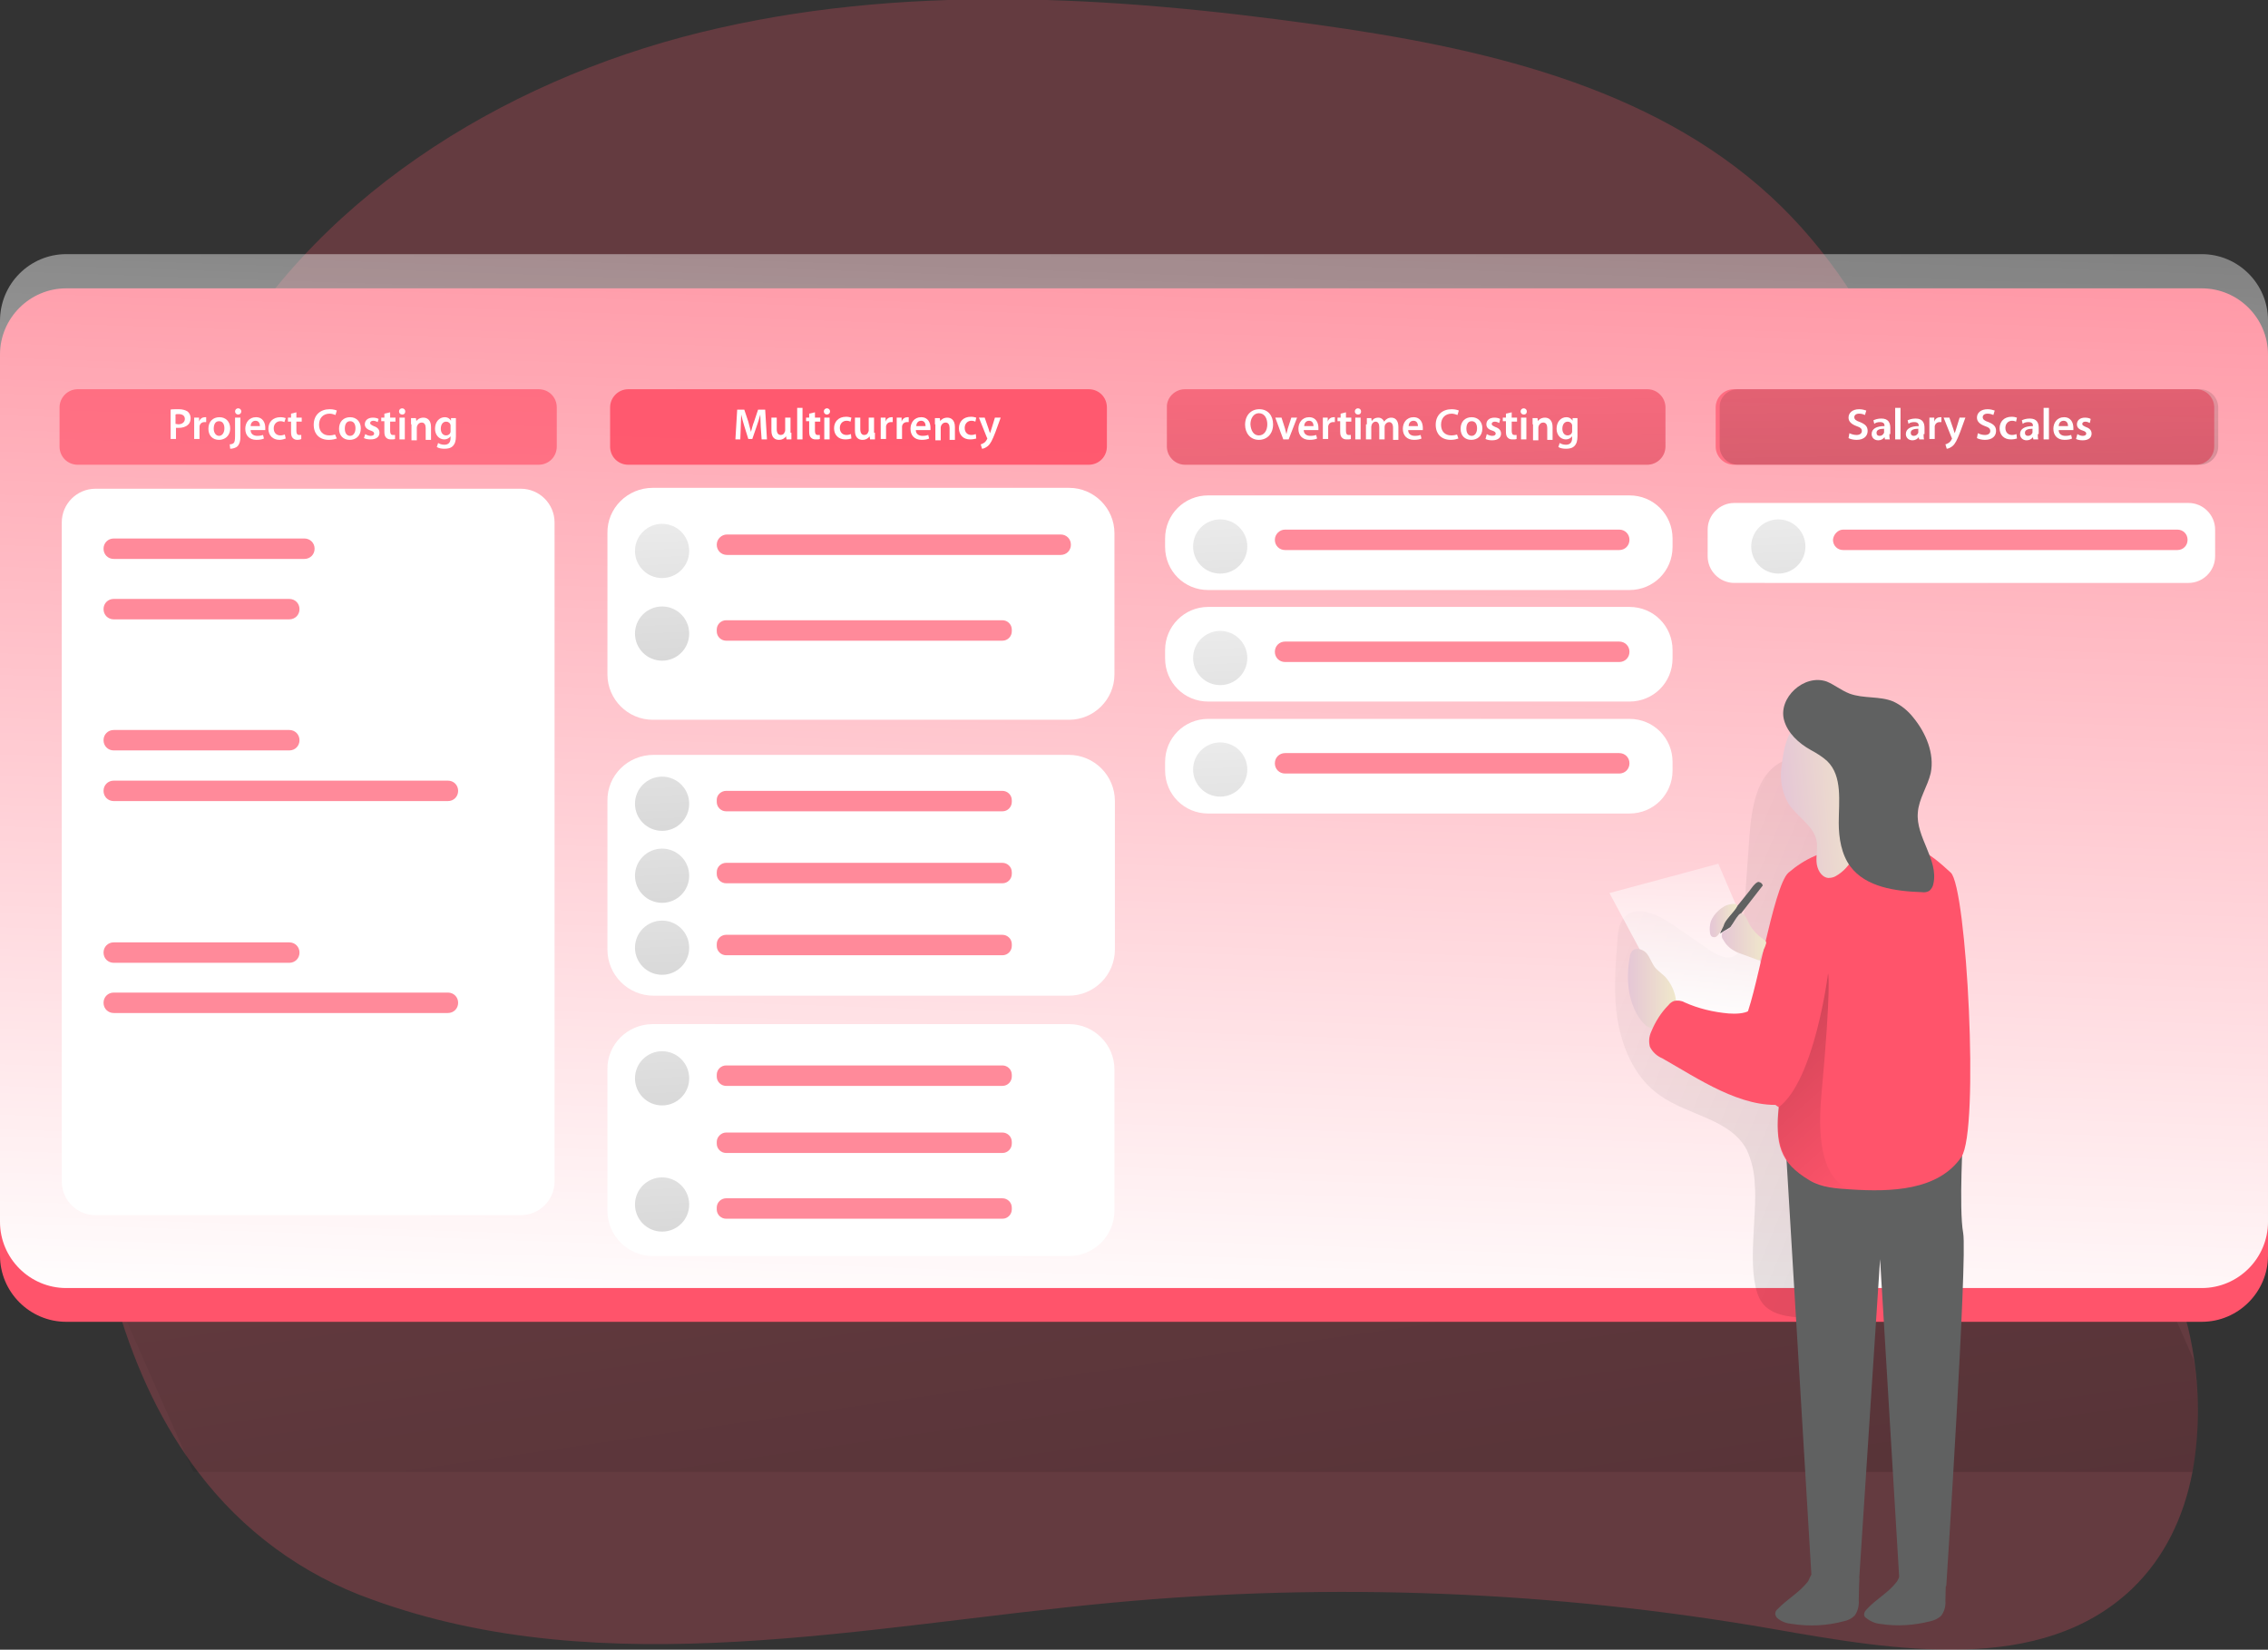 <?xml version="1.0" encoding="utf-8"?>
<!-- Generator: Adobe Illustrator 24.3.0, SVG Export Plug-In . SVG Version: 6.00 Build 0)  -->
<svg version="1.1" id="Layer_1" xmlns="http://www.w3.org/2000/svg" xmlns:xlink="http://www.w3.org/1999/xlink" x="0px" y="0px"
	 viewBox="0 0 510.4 371.3" style="enable-background:new 0 0 510.4 371.3;" xml:space="preserve">
<rect x="0" y="0" width="510.4" height="371.3" fill="#333333" stroke="none"/>
<style type="text/css">
	.st0{opacity:0.24;fill:#FF546B;enable-background:new    ;}
	.st1{opacity:0.26;fill:url(#SVGID_1_);enable-background:new    ;}
	.st2{fill:none;stroke:#FF546B;stroke-width:0.68;stroke-miterlimit:10;}
	.st3{fill:#FF546B;}
	.st4{fill:url(#SVGID_2_);}
	.st5{opacity:0.26;fill:url(#SVGID_3_);enable-background:new    ;}
	.st6{fill:url(#SVGID_4_);}
	.st7{fill:url(#SVGID_5_);}
	.st8{opacity:0.68;fill:#FF546B;enable-background:new    ;}
	.st9{fill:#FFFFFF;}
	.st10{opacity:0.93;fill:#FF546B;enable-background:new    ;}
	.st11{opacity:0.26;fill:url(#SVGID_6_);enable-background:new    ;}
	.st12{opacity:0.26;fill:url(#SVGID_7_);enable-background:new    ;}
	.st13{opacity:0.26;fill:url(#SVGID_8_);enable-background:new    ;}
	.st14{opacity:0.26;fill:url(#SVGID_9_);enable-background:new    ;}
	.st15{opacity:0.26;fill:url(#SVGID_10_);enable-background:new    ;}
	.st16{opacity:0.26;fill:url(#SVGID_11_);enable-background:new    ;}
	.st17{opacity:0.26;fill:url(#SVGID_12_);enable-background:new    ;}
	.st18{opacity:0.26;fill:url(#SVGID_13_);enable-background:new    ;}
	.st19{opacity:0.26;fill:url(#SVGID_14_);enable-background:new    ;}
	.st20{opacity:0.26;fill:url(#SVGID_15_);enable-background:new    ;}
	.st21{opacity:0.26;fill:url(#SVGID_16_);enable-background:new    ;}
	.st22{opacity:0.26;fill:url(#SVGID_17_);enable-background:new    ;}
	.st23{opacity:0.26;fill:url(#SVGID_18_);enable-background:new    ;}
	.st24{fill:#606161;}
	.st25{fill:url(#SVGID_19_);}
	.st26{opacity:0.26;fill:url(#SVGID_20_);enable-background:new    ;}
	.st27{fill:url(#SVGID_21_);}
	.st28{fill:url(#SVGID_22_);}
	.st29{fill:none;}
	.st30{enable-background:new    ;}
</style>
<path class="st0" d="M493.4,331.3c-1.9,10-6.2,19.2-13.6,26.3c-20.5,19.5-53.1,13.9-81,9c-49-8.5-98.8-10.5-148.3-5.9
	c-55.9,5.2-114.1,18.5-166.8-0.7c-15.6-5.5-29.2-15.5-39.2-28.8c-0.9-1.2-1.8-2.4-2.6-3.6c-7.7-11.2-13.1-24.2-16.8-38.3
	c-0.4-1.5-0.8-3.1-1.1-4.7c-11-48.1-2.4-107.1,6.4-147.3c3.8-17.6,8.9-35.2,17.4-51.1c21.8-41,64.7-67.8,109.8-78.9S250-0.9,296,5.5
	c36.8,5.1,75.3,13.6,102.6,38.8c25.3,23.4,37.1,57.9,44.3,91.6s10.6,68.6,23.4,100.6c8.1,20.2,19.9,39,25.5,60
	c0.9,3.1,1.5,6.3,2,9.5C495,314.5,494.9,323,493.4,331.3z"/>
<linearGradient id="SVGID_1_" gradientUnits="userSpaceOnUse" x1="254.887" y1="469.628" x2="295.527" y2="752.668" gradientTransform="matrix(1 0 0 1 -6.25 -241.89)">
	<stop  offset="0" style="stop-color:#010101;stop-opacity:0"/>
	<stop  offset="0.95" style="stop-color:#010101"/>
</linearGradient>
<path class="st1" d="M493.4,331.3H43.5l-1.6-3.6L25,289.4l-2-4.7h1l455.8-10.2l13.9,31.6C495,314.5,494.9,323,493.4,331.3z"/>
<path class="st2" d="M20.5,84.2H122c4.6,0,8.2,3.7,8.2,8.2l0,0c0,4.5-3.7,8.2-8.2,8.2H20.5c-4.6,0-8.2-3.7-8.2-8.2l0,0
	C12.2,87.9,15.9,84.2,20.5,84.2z"/>
<path class="st2" d="M141.9,84.2h101.5c4.6,0,8.2,3.7,8.2,8.2l0,0c0,4.5-3.7,8.2-8.2,8.2H141.9c-4.6,0-8.2-3.7-8.2-8.2l0,0
	C133.6,87.9,137.3,84.2,141.9,84.2z"/>
<path class="st2" d="M263.3,84.2h101.5c4.6,0,8.2,3.7,8.2,8.2l0,0c0,4.5-3.7,8.2-8.2,8.2H263.3c-4.6,0-8.2-3.7-8.2-8.2l0,0
	C255.1,87.9,258.8,84.2,263.3,84.2z"/>
<path class="st2" d="M384.7,84.2h101.5c4.6,0,8.2,3.7,8.2,8.2l0,0c0,4.5-3.7,8.2-8.2,8.2H384.7c-4.6,0-8.2-3.7-8.2-8.2l0,0
	C376.5,87.9,380.2,84.2,384.7,84.2z"/>
<path class="st3" d="M14.9,64.9h480.6c8.2,0,14.9,6.7,14.9,14.9v202.8c0,8.2-6.7,14.9-14.9,14.9H14.9c-8.2,0-14.9-6.7-14.9-14.9
	V79.8C0,71.6,6.7,64.9,14.9,64.9z"/>
<linearGradient id="SVGID_2_" gradientUnits="userSpaceOnUse" x1="264.859" y1="113.03" x2="250.089" y2="548.19" gradientTransform="matrix(1 0 0 1 0 -224)">
	<stop  offset="0" style="stop-color:#FFFFFF;stop-opacity:0"/>
	<stop  offset="0.95" style="stop-color:#FFFFFF"/>
</linearGradient>
<path class="st4" d="M14.9,57.2h480.6c8.2,0,14.9,6.7,14.9,14.9V275c0,8.2-6.7,14.9-14.9,14.9H14.9C6.7,289.9,0,283.2,0,275V72.2
	C0,63.9,6.7,57.2,14.9,57.2z"/>
<linearGradient id="SVGID_3_" gradientUnits="userSpaceOnUse" x1="344.701" y1="447.668" x2="563.981" y2="539.129" gradientTransform="matrix(1 0 0 1 -6.25 -241.89)">
	<stop  offset="0" style="stop-color:#010101;stop-opacity:0"/>
	<stop  offset="0.95" style="stop-color:#010101"/>
</linearGradient>
<path class="st5" d="M394.9,266.5c-0.1-2.7-0.7-5.3-1.8-7.7c-3.7-7-13.2-7.7-19.6-12.3c-5.2-3.6-8.1-9.8-9.3-16s-0.7-12.6-0.2-18.9
	c0.1-1.8,0.3-3.7,1.5-5.1c2.6-2.9,7.4-0.8,10.6,1.4l8.6,5.9c1.8,1.2,4.3,2.5,6,1.1c1.1-0.9,1.3-2.5,1.4-4l1.6-22.7
	c0.5-6.3,1.5-13.6,7-16.6s12.6,0.2,16.1,5.4s4.1,11.6,4.5,17.8c2.3,32.5,1.8,65.1-1.5,97.5c-0.1,1.3-0.4,2.7-1.4,3.5
	c-0.8,0.4-1.8,0.6-2.7,0.5c-6-0.2-16.9,2.1-19.8-4.2S395.5,273.5,394.9,266.5z"/>
<linearGradient id="SVGID_4_" gradientUnits="userSpaceOnUse" x1="382.117" y1="394.46" x2="379.927" y2="459.12" gradientTransform="matrix(1 0 0 1 0 -224)">
	<stop  offset="0" style="stop-color:#FFFFFF;stop-opacity:0"/>
	<stop  offset="0.95" style="stop-color:#FFFFFF"/>
</linearGradient>
<polygon class="st6" points="362.2,201 386.7,194.4 399.2,223.6 395.1,231.7 378.2,230.8 "/>
<linearGradient id="SVGID_5_" gradientUnits="userSpaceOnUse" x1="372.603" y1="464.392" x2="383.503" y2="464.392" gradientTransform="matrix(1 0 0 1 -6.25 -241.89)">
	<stop  offset="0" style="stop-color:#E5C6D6"/>
	<stop  offset="0.42" style="stop-color:#EAD4D0"/>
	<stop  offset="1" style="stop-color:#F0E9CB"/>
</linearGradient>
<path class="st7" d="M366.6,223c-0.4-2.6-0.3-5.2,0.2-7.7c0-0.4,0.2-0.8,0.4-1.1c0.7-1.1,2.5-0.6,3.3,0.3s1.2,2.3,2,3.3
	c0.7,0.8,1.6,1.4,2.3,2.1c1.2,1.4,2,3,2.3,4.8c0.1,0.4,0.2,0.9,0.1,1.4c-0.1,0.6-0.4,1.3-0.8,1.8c-1.3,2-3.5,4.8-6,2.9
	C368.2,228.9,367,225.6,366.6,223z"/>
<path class="st8" d="M390.2,87.6h104c2.3,0,4.1,1.9,4.1,4.1v8.8c0,2.3-1.9,4.1-4.1,4.1h-104c-2.3,0-4.1-1.9-4.1-4.1v-8.8
	C386.1,89.5,387.9,87.6,390.2,87.6z"/>
<path class="st9" d="M21.5,110h95.7c4.2,0,7.6,3.4,7.6,7.6v148.3c0,4.2-3.4,7.6-7.6,7.6H21.5c-4.2,0-7.6-3.4-7.6-7.6V117.6
	C13.9,113.4,17.3,110,21.5,110z"/>
<path class="st9" d="M146.9,109.8h93.7c5.6,0,10.2,4.6,10.2,10.2v31.8c0,5.6-4.6,10.2-10.2,10.2h-93.7c-5.6,0-10.2-4.6-10.2-10.2
	V120C136.6,114.4,141.2,109.8,146.9,109.8z"/>
<path class="st9" d="M147.1,169.9h93.4c5.8,0,10.4,4.7,10.4,10.4v33.4c0,5.8-4.7,10.4-10.4,10.4h-93.4c-5.8,0-10.4-4.7-10.4-10.4
	v-33.4C136.6,174.5,141.3,169.9,147.1,169.9z"/>
<path class="st9" d="M146.9,230.5h93.7c5.6,0,10.2,4.6,10.2,10.2v31.8c0,5.6-4.6,10.2-10.2,10.2h-93.7c-5.6,0-10.2-4.6-10.2-10.2
	v-31.8C136.6,235.1,141.2,230.5,146.9,230.5z"/>
<path class="st9" d="M271.9,111.5h94.8c5.4,0,9.7,4.3,9.7,9.7v1.9c0,5.4-4.3,9.7-9.7,9.7h-94.8c-5.4,0-9.7-4.3-9.7-9.7v-1.9
	C262.2,115.8,266.5,111.5,271.9,111.5z"/>
<path class="st9" d="M390.3,113.2h102.2c3.3,0,6,2.7,6,6v6c0,3.3-2.7,6-6,6H390.3c-3.3,0-6-2.7-6-6v-6
	C384.3,115.9,387,113.2,390.3,113.2z"/>
<path class="st8" d="M17.5,87.6h103.7c2.3,0,4.1,1.8,4.1,4.1v8.8c0,2.3-1.8,4.1-4.1,4.1H17.5c-2.3,0-4.1-1.8-4.1-4.1v-8.8
	C13.4,89.5,15.2,87.6,17.5,87.6z"/>
<path class="st10" d="M141.4,87.6H245c2.3,0,4.1,1.8,4.1,4.1v8.8c0,2.3-1.8,4.1-4.1,4.1H141.4c-2.3,0-4.1-1.8-4.1-4.1v-8.8
	C137.3,89.5,139.1,87.6,141.4,87.6z"/>
<path class="st8" d="M266.7,87.6h104c2.3,0,4.1,1.9,4.1,4.1v8.8c0,2.3-1.9,4.1-4.1,4.1h-104c-2.3,0-4.1-1.9-4.1-4.1v-8.8
	C262.5,89.5,264.4,87.6,266.7,87.6z"/>
<linearGradient id="SVGID_6_" gradientUnits="userSpaceOnUse" x1="318.358" y1="296.9" x2="320.068" y2="412.79" gradientTransform="matrix(1 0 0 1 0 -224)">
	<stop  offset="0" style="stop-color:#010101;stop-opacity:0"/>
	<stop  offset="0.95" style="stop-color:#010101"/>
</linearGradient>
<path class="st11" d="M266.7,87.6h104c2.3,0,4.1,1.9,4.1,4.1v8.8c0,2.3-1.9,4.1-4.1,4.1h-104c-2.3,0-4.1-1.9-4.1-4.1v-8.8
	C262.5,89.5,264.4,87.6,266.7,87.6z"/>
<linearGradient id="SVGID_7_" gradientUnits="userSpaceOnUse" x1="442.277" y1="264.02" x2="443.977" y2="379.91" gradientTransform="matrix(1 0 0 1 0 -224)">
	<stop  offset="0" style="stop-color:#010101;stop-opacity:0"/>
	<stop  offset="0.95" style="stop-color:#010101"/>
</linearGradient>
<path class="st12" d="M391.1,87.6h104c2.3,0,4.1,1.9,4.1,4.1v8.8c0,2.3-1.9,4.1-4.1,4.1h-104c-2.3,0-4.1-1.9-4.1-4.1v-8.8
	C386.9,89.5,388.8,87.6,391.1,87.6z"/>
<linearGradient id="SVGID_8_" gradientUnits="userSpaceOnUse" x1="147.264" y1="307.611" x2="152.374" y2="426.481" gradientTransform="matrix(1 0 0 1 0 -224)">
	<stop  offset="0" style="stop-color:#010101;stop-opacity:0"/>
	<stop  offset="0.95" style="stop-color:#010101"/>
</linearGradient>
<circle class="st13" cx="149" cy="124" r="6.1"/>
<linearGradient id="SVGID_9_" gradientUnits="userSpaceOnUse" x1="146.461" y1="307.641" x2="151.581" y2="426.521" gradientTransform="matrix(1 0 0 1 0 -224)">
	<stop  offset="0" style="stop-color:#010101;stop-opacity:0"/>
	<stop  offset="0.95" style="stop-color:#010101"/>
</linearGradient>
<circle class="st14" cx="149" cy="142.6" r="6.1"/>
<path class="st8" d="M25.6,121.2h42.9c1.3,0,2.3,1,2.3,2.3l0,0c0,1.3-1,2.3-2.3,2.3H25.6c-1.3,0-2.3-1-2.3-2.3l0,0
	C23.3,122.2,24.3,121.2,25.6,121.2z"/>
<path class="st8" d="M25.6,134.8h39.5c1.3,0,2.3,1,2.3,2.3l0,0c0,1.3-1,2.3-2.3,2.3H25.6c-1.3,0-2.3-1-2.3-2.3l0,0
	C23.3,135.8,24.3,134.8,25.6,134.8z"/>
<path class="st8" d="M25.6,164.3h39.5c1.3,0,2.3,1,2.3,2.3l0,0c0,1.3-1,2.3-2.3,2.3H25.6c-1.3,0-2.3-1-2.3-2.3l0,0
	C23.3,165.3,24.3,164.3,25.6,164.3z"/>
<path class="st8" d="M25.6,175.7h75.2c1.3,0,2.3,1,2.3,2.3l0,0c0,1.3-1,2.3-2.3,2.3H25.6c-1.3,0-2.3-1-2.3-2.3l0,0
	C23.3,176.7,24.3,175.7,25.6,175.7z"/>
<path class="st8" d="M163.6,120.3h75.1c1.3,0,2.3,1,2.3,2.3l0,0c0,1.3-1,2.3-2.3,2.3h-75.1c-1.3,0-2.3-1-2.3-2.3l0,0
	C161.3,121.3,162.4,120.3,163.6,120.3z"/>
<linearGradient id="SVGID_10_" gradientUnits="userSpaceOnUse" x1="272.861" y1="306.549" x2="277.971" y2="425.419" gradientTransform="matrix(1 0 0 1 0 -224)">
	<stop  offset="0" style="stop-color:#010101;stop-opacity:0"/>
	<stop  offset="0.95" style="stop-color:#010101"/>
</linearGradient>
<circle class="st15" cx="274.6" cy="123" r="6.1"/>
<path class="st8" d="M289.2,119.2h75.2c1.3,0,2.3,1,2.3,2.3l0,0c0,1.3-1,2.3-2.3,2.3h-75.2c-1.3,0-2.3-1-2.3-2.3l0,0
	C286.9,120.3,287.9,119.2,289.2,119.2z"/>
<linearGradient id="SVGID_11_" gradientUnits="userSpaceOnUse" x1="398.461" y1="306.553" x2="403.571" y2="425.423" gradientTransform="matrix(1 0 0 1 0 -224)">
	<stop  offset="0" style="stop-color:#010101;stop-opacity:0"/>
	<stop  offset="0.95" style="stop-color:#010101"/>
</linearGradient>
<circle class="st16" cx="400.2" cy="123" r="6.1"/>
<path class="st8" d="M414.8,119.2H490c1.3,0,2.3,1,2.3,2.3l0,0c0,1.3-1,2.3-2.3,2.3h-75.2c-1.3,0-2.3-1-2.3-2.3l0,0
	C412.6,120.3,413.6,119.2,414.8,119.2z"/>
<path class="st9" d="M271.9,136.6h94.8c5.4,0,9.7,4.3,9.7,9.7v1.9c0,5.4-4.3,9.7-9.7,9.7h-94.8c-5.4,0-9.7-4.3-9.7-9.7v-1.9
	C262.2,141,266.5,136.6,271.9,136.6z"/>
<linearGradient id="SVGID_12_" gradientUnits="userSpaceOnUse" x1="272.863" y1="331.679" x2="277.973" y2="450.559" gradientTransform="matrix(1 0 0 1 0 -224)">
	<stop  offset="0" style="stop-color:#010101;stop-opacity:0"/>
	<stop  offset="0.95" style="stop-color:#010101"/>
</linearGradient>
<circle class="st17" cx="274.6" cy="148.1" r="6.1"/>
<path class="st8" d="M289.2,144.4h75.2c1.3,0,2.3,1,2.3,2.3l0,0c0,1.3-1,2.3-2.3,2.3h-75.2c-1.3,0-2.3-1-2.3-2.3l0,0
	C286.9,145.4,287.9,144.4,289.2,144.4z"/>
<path class="st9" d="M271.9,161.8h94.8c5.4,0,9.7,4.3,9.7,9.7v1.9c0,5.4-4.3,9.7-9.7,9.7h-94.8c-5.4,0-9.7-4.3-9.7-9.7v-1.9
	C262.2,166.1,266.5,161.8,271.9,161.8z"/>
<linearGradient id="SVGID_13_" gradientUnits="userSpaceOnUse" x1="272.864" y1="356.819" x2="277.974" y2="475.689" gradientTransform="matrix(1 0 0 1 0 -224)">
	<stop  offset="0" style="stop-color:#010101;stop-opacity:0"/>
	<stop  offset="0.95" style="stop-color:#010101"/>
</linearGradient>
<circle class="st18" cx="274.6" cy="173.2" r="6.1"/>
<path class="st8" d="M289.2,169.5h75.2c1.3,0,2.3,1,2.3,2.3l0,0c0,1.3-1,2.3-2.3,2.3h-75.2c-1.3,0-2.3-1-2.3-2.3l0,0
	C286.9,170.5,287.9,169.5,289.2,169.5z"/>
<path class="st8" d="M163.4,139.6h62.2c1.1,0,2.1,0.9,2.1,2.1v0.4c0,1.1-0.9,2.1-2.1,2.1h-62.2c-1.1,0-2.1-0.9-2.1-2.1v-0.4
	C161.3,140.5,162.3,139.6,163.4,139.6z"/>
<linearGradient id="SVGID_14_" gradientUnits="userSpaceOnUse" x1="146.463" y1="345.991" x2="151.583" y2="464.861" gradientTransform="matrix(1 0 0 1 0 -224)">
	<stop  offset="0" style="stop-color:#010101;stop-opacity:0"/>
	<stop  offset="0.95" style="stop-color:#010101"/>
</linearGradient>
<circle class="st19" cx="149" cy="180.9" r="6.1"/>
<path class="st8" d="M163.4,178h62.2c1.1,0,2.1,0.9,2.1,2.1v0.4c0,1.1-0.9,2.1-2.1,2.1h-62.2c-1.1,0-2.1-0.9-2.1-2.1V180
	C161.3,178.9,162.3,178,163.4,178z"/>
<linearGradient id="SVGID_15_" gradientUnits="userSpaceOnUse" x1="146.462" y1="362.181" x2="151.582" y2="481.051" gradientTransform="matrix(1 0 0 1 0 -224)">
	<stop  offset="0" style="stop-color:#010101;stop-opacity:0"/>
	<stop  offset="0.95" style="stop-color:#010101"/>
</linearGradient>
<circle class="st20" cx="149" cy="197.1" r="6.1"/>
<path class="st8" d="M163.4,194.2h62.2c1.1,0,2.1,0.9,2.1,2.1v0.4c0,1.1-0.9,2.1-2.1,2.1h-62.2c-1.1,0-2.1-0.9-2.1-2.1v-0.4
	C161.3,195.1,162.3,194.2,163.4,194.2z"/>
<linearGradient id="SVGID_16_" gradientUnits="userSpaceOnUse" x1="146.462" y1="378.371" x2="151.582" y2="497.241" gradientTransform="matrix(1 0 0 1 0 -224)">
	<stop  offset="0" style="stop-color:#010101;stop-opacity:0"/>
	<stop  offset="0.95" style="stop-color:#010101"/>
</linearGradient>
<circle class="st21" cx="149" cy="213.3" r="6.1"/>
<path class="st8" d="M163.4,210.4h62.2c1.1,0,2.1,0.9,2.1,2.1v0.4c0,1.1-0.9,2.1-2.1,2.1h-62.2c-1.1,0-2.1-0.9-2.1-2.1v-0.4
	C161.3,211.3,162.3,210.4,163.4,210.4z"/>
<linearGradient id="SVGID_17_" gradientUnits="userSpaceOnUse" x1="146.462" y1="407.771" x2="151.582" y2="526.641" gradientTransform="matrix(1 0 0 1 0 -224)">
	<stop  offset="0" style="stop-color:#010101;stop-opacity:0"/>
	<stop  offset="0.95" style="stop-color:#010101"/>
</linearGradient>
<circle class="st22" cx="149" cy="242.7" r="6.1"/>
<path class="st8" d="M163.4,239.8h62.2c1.1,0,2.1,0.9,2.1,2.1v0.4c0,1.1-0.9,2.1-2.1,2.1h-62.2c-1.1,0-2.1-0.9-2.1-2.1v-0.4
	C161.3,240.7,162.3,239.8,163.4,239.8z"/>
<linearGradient id="SVGID_18_" gradientUnits="userSpaceOnUse" x1="146.464" y1="436.211" x2="151.583" y2="555.081" gradientTransform="matrix(1 0 0 1 0 -224)">
	<stop  offset="0" style="stop-color:#010101;stop-opacity:0"/>
	<stop  offset="0.95" style="stop-color:#010101"/>
</linearGradient>
<circle class="st23" cx="149" cy="271.1" r="6.1"/>
<path class="st8" d="M163.4,254.9h62.2c1.1,0,2.1,0.9,2.1,2.1v0.4c0,1.1-0.9,2.1-2.1,2.1h-62.2c-1.1,0-2.1-0.9-2.1-2.1V257
	C161.3,255.9,162.3,254.9,163.4,254.9z"/>
<path class="st8" d="M163.4,269.7h62.2c1.1,0,2.1,0.9,2.1,2.1v0.4c0,1.1-0.9,2.1-2.1,2.1h-62.2c-1.1,0-2.1-0.9-2.1-2.1v-0.4
	C161.3,270.6,162.3,269.7,163.4,269.7z"/>
<path class="st8" d="M25.6,212.1h39.5c1.3,0,2.3,1,2.3,2.3l0,0c0,1.3-1,2.3-2.3,2.3H25.6c-1.3,0-2.3-1-2.3-2.3l0,0
	C23.3,213.1,24.3,212.1,25.6,212.1z"/>
<path class="st8" d="M25.6,223.4h75.2c1.3,0,2.3,1,2.3,2.3l0,0c0,1.3-1,2.3-2.3,2.3H25.6c-1.3,0-2.3-1-2.3-2.3l0,0
	C23.3,224.4,24.3,223.4,25.6,223.4z"/>
<path class="st24" d="M401.9,258.6l5.8,96.8l10.6,1.5l4.8-73.5l4.4,73.3L438,357c0,0,4.8-74.1,3.8-79.5s0-22.7,0-22.7L401.9,258.6z"
	/>
<path class="st3" d="M400.3,249.2c-5.1-3.1-10.1-16.2-7.9-19.4c2.6-3.8,6.6-30.4,10.1-33.4s7.9-5.2,12.5-5.1
	c5.4,0.2,11.4-2.3,16.5-0.3c2.9,1.2,5.2,3.3,7.5,5.4c3.6,3.2,6.5,58,2.4,64c-5.2,7.6-15.9,7.9-25,7.3c-3.1-0.2-6.4-0.4-9.1-2
	C400.4,261.7,399.5,257.3,400.3,249.2z"/>
<linearGradient id="SVGID_19_" gradientUnits="userSpaceOnUse" x1="391.81" y1="471.48" x2="412.25" y2="471.48" gradientTransform="matrix(0.996 -8.506913e-02 8.506913e-02 0.996 -29.292 -255.985)">
	<stop  offset="0" style="stop-color:#E5C6D6"/>
	<stop  offset="0.42" style="stop-color:#EAD4D0"/>
	<stop  offset="1" style="stop-color:#F0E9CB"/>
</linearGradient>
<path class="st25" d="M400.9,172.8c-0.4,2.8,0.2,5.7,1.6,8.1c2,3,5.6,4.9,6.3,8.3c0.3,1.6-0.1,3.2,0,4.8s1,3.4,2.6,3.6
	c0.6,0,1.2-0.1,1.7-0.4c1.8-1,3.2-2.6,4.1-4.5c3-5.2,4.9-11.4,4-17.4s-5.2-11.7-11.1-13.1C402.9,160.4,401.5,167.1,400.9,172.8z"/>
<path class="st24" d="M401.5,162.1c0.8,2.9,3.3,5.2,6,6.7c1.3,0.7,2.6,1.5,3.7,2.5c3.5,3.4,2.6,9.1,2.6,13.9c0,3.4,0.6,7.1,2.6,9.8
	c3.5,4.7,10.2,5.6,16.1,5.8c0.6,0.1,1.3,0,1.8-0.4c0.4-0.4,0.7-0.9,0.8-1.5c1.2-5.4-4-10.5-3.5-16c0.2-3.1,2.2-5.9,2.9-8.9
	c0.9-4.4-1.1-9.1-4-12.6c-1.2-1.5-2.7-2.7-4.4-3.5c-3.1-1.3-6.7-0.6-9.9-1.8c-1.8-0.7-3.4-2-5.1-2.7
	C406,151.6,400.1,157.1,401.5,162.1z"/>
<path class="st3" d="M379.1,225.6c-0.7-0.4-1.6-0.5-2.4-0.3c-0.5,0.2-0.9,0.5-1.2,0.9c-1.7,1.7-3,3.8-3.9,6
	c-0.5,1.1-0.6,2.2-0.3,3.4c0.6,1.2,1.6,2.1,2.8,2.6c8.1,4.6,17.8,11.3,27.1,10.4c0.6-0.1,0.4-2,0.9-2.4c0.5-0.6,0.8-1.4,0.8-2.2
	c0.4-2.9,0.5-5.9,0.2-8.9c-0.2-3-1.5-5.8-3.5-8c-0.8-0.9-1.9-1.5-3.1-1.6c-1.8-0.1-1.7,1.3-2.7,1.9c-1.3,0.8-3.3,0.8-4.8,0.7
	C385.6,227.8,382.2,227,379.1,225.6z"/>
<linearGradient id="SVGID_20_" gradientUnits="userSpaceOnUse" x1="431.3" y1="502.715" x2="391.78" y2="458.275" gradientTransform="matrix(1 0 0 1 -6.25 -241.89)">
	<stop  offset="0" style="stop-color:#010101;stop-opacity:0"/>
	<stop  offset="0.95" style="stop-color:#010101"/>
</linearGradient>
<path class="st26" d="M411.4,219.1c0,0-3,24-11.1,30.1c0,0-2.8,14.8,10,17.4c3.1,1,6.4,1.4,9.7,1c0,0-12.4,3.8-10.1-21.2
	S411.4,219.1,411.4,219.1z"/>
<path class="st24" d="M393.8,200.4l-5.8,7.2l-0.9,2.5l2.3-1.4l7.3-9.4c-0.1-0.4-0.4-0.7-0.9-0.8
	C395.1,198.4,393.8,200.4,393.8,200.4z"/>
<linearGradient id="SVGID_21_" gradientUnits="userSpaceOnUse" x1="391.05" y1="449.077" x2="397.17" y2="449.077" gradientTransform="matrix(1 0 0 1 -6.25 -241.89)">
	<stop  offset="0" style="stop-color:#E5C6D6"/>
	<stop  offset="0.42" style="stop-color:#EAD4D0"/>
	<stop  offset="1" style="stop-color:#F0E9CB"/>
</linearGradient>
<path class="st27" d="M388.2,203.9c-0.5,0.3-1,0.6-1.4,1c-0.8,0.7-1.4,1.5-1.8,2.5c-0.2,0.8-0.3,1.6-0.2,2.3c0,0.5,0.2,1.1,0.7,1.2
	c0.4,0.1,0.7,0,1-0.3c0.7-0.8,1.3-1.8,1.6-2.8c0.7-1.3,1.8-2.2,2.6-3.4C391.7,202.9,389,203.5,388.2,203.9z"/>
<linearGradient id="SVGID_22_" gradientUnits="userSpaceOnUse" x1="393.68" y1="452.723" x2="403.75" y2="452.723" gradientTransform="matrix(1 0 0 1 -6.25 -241.89)">
	<stop  offset="0" style="stop-color:#E5C6D6"/>
	<stop  offset="0.42" style="stop-color:#EAD4D0"/>
	<stop  offset="1" style="stop-color:#F0E9CB"/>
</linearGradient>
<path class="st28" d="M393,206.6c0.3,0.5,0.5,1.1,0.8,1.6c0.8,1.4,2,2.5,3.3,3.4c0.1,0.1,0.2,0.2,0.3,0.3c0.1,0.2,0.1,0.4,0,0.6
	c-0.1,0.3-0.2,0.7-0.4,1l-1,2.5c0,0.1-0.1,0.1-0.1,0.1c-0.1,0-0.1,0-0.2,0l-3.8-1.4c-0.6-0.2-1.1-0.4-1.6-0.7
	c-1.1-0.6-1.9-1.4-2.5-2.5c-0.4-0.5-0.4-1.1-0.2-1.6c0.3-0.5,1-0.5,1.5-0.9c0.1-0.1,0.3-0.3,0.4-0.4c0.6-0.9,1.1-1.9,1.8-2.7
	S392.6,205.9,393,206.6z"/>
<path class="st24" d="M400.1,362.1c-0.4,0.3-0.6,0.7-0.6,1.2c0.1,0.3,0.2,0.7,0.5,0.9c0.9,0.8,2.1,1.2,3.3,1.3
	c3.9,0.6,7.9,0.4,11.6-0.6c1-0.2,1.8-0.6,2.5-1.3c0.7-1,1-2.2,0.9-3.5l0.1-4.2c0-0.3,0-0.7-0.1-1c-0.3-0.8-1.3-1-2.1-1
	c-2-0.2-4-0.2-6-0.1c-0.7,0-1.6-0.1-2.2,0.3s-0.8,1.3-1.1,1.8C405,358.4,402.2,359.9,400.1,362.1z"/>
<path class="st24" d="M420.1,362.2c-0.3,0.3-0.6,0.7-0.6,1.2c0,0.3,0.2,0.6,0.5,0.8c0.9,0.7,2,1.2,3.2,1.3c3.8,0.6,7.6,0.3,11.2-0.6
	c0.9-0.2,1.8-0.6,2.5-1.3c0.7-1,1-2.2,0.9-3.3l0.1-4.1c0-0.3,0-0.6-0.1-0.9c-0.3-0.8-1.3-0.9-2.1-1c-1.9-0.1-3.9-0.2-5.8-0.1
	c-0.7,0-1.6-0.1-2.1,0.3s-0.7,1.3-1.1,1.7C424.9,358.5,422.1,360,420.1,362.2z"/>
<rect x="13.9" y="91.8" class="st29" width="110.8" height="17.9"/>
<g class="st30">
	<path class="st9" d="M38.3,92.2c0.4-0.1,1.1-0.1,1.9-0.1c0.9,0,1.5,0.2,2,0.5c0.4,0.3,0.7,0.9,0.7,1.5c0,0.6-0.2,1.2-0.6,1.5
		c-0.5,0.5-1.3,0.7-2.1,0.7c-0.2,0-0.4,0-0.6,0v2.5h-1.2V92.2z M39.5,95.4c0.2,0,0.4,0.1,0.6,0.1c0.9,0,1.5-0.5,1.5-1.2
		c0-0.7-0.5-1.1-1.4-1.1c-0.3,0-0.6,0-0.7,0.1V95.4z"/>
	<path class="st9" d="M43.7,95.6c0-0.7,0-1.1,0-1.6h1.1l0,0.9h0c0.2-0.7,0.8-1,1.3-1c0.1,0,0.2,0,0.3,0v1.1c-0.1,0-0.2,0-0.4,0
		c-0.6,0-1,0.4-1.1,0.9c0,0.1,0,0.2,0,0.4v2.5h-1.2V95.6z"/>
	<path class="st9" d="M49.3,99c-1.4,0-2.4-0.9-2.4-2.5c0-1.6,1-2.6,2.5-2.6c1.4,0,2.4,1,2.4,2.5C51.8,98.2,50.5,99,49.3,99L49.3,99z
		 M49.3,98.1c0.7,0,1.2-0.7,1.2-1.7c0-0.8-0.3-1.6-1.2-1.6c-0.9,0-1.2,0.8-1.2,1.7C48.1,97.4,48.6,98.1,49.3,98.1L49.3,98.1z"/>
	<path class="st9" d="M51.7,100c0.4,0,0.7-0.1,0.9-0.3c0.2-0.2,0.3-0.6,0.3-1.7v-4h1.2v4.3c0,1-0.2,1.6-0.6,2.1
		c-0.4,0.4-1.1,0.6-1.7,0.6L51.7,100z M53.6,93.3c-0.4,0-0.7-0.3-0.7-0.7c0-0.4,0.3-0.7,0.7-0.7c0.4,0,0.7,0.3,0.7,0.7
		C54.3,93,54,93.3,53.6,93.3L53.6,93.3z"/>
	<path class="st9" d="M56.4,96.8c0,0.9,0.7,1.3,1.5,1.3c0.6,0,1-0.1,1.3-0.2l0.2,0.8c-0.4,0.2-1,0.3-1.7,0.3c-1.6,0-2.5-1-2.5-2.5
		c0-1.3,0.8-2.6,2.4-2.6c1.6,0,2.1,1.3,2.1,2.4c0,0.2,0,0.4,0,0.5H56.4z M58.5,95.9c0-0.5-0.2-1.2-1-1.2c-0.8,0-1.1,0.7-1.1,1.2
		H58.5z"/>
	<path class="st9" d="M64.3,98.7C64,98.8,63.5,99,62.9,99c-1.5,0-2.5-1-2.5-2.5c0-1.5,1-2.6,2.7-2.6c0.5,0,0.9,0.1,1.2,0.2L64,95
		c-0.2-0.1-0.5-0.2-0.9-0.2c-0.9,0-1.5,0.7-1.5,1.6c0,1,0.6,1.6,1.5,1.6c0.4,0,0.7-0.1,1-0.2L64.3,98.7z"/>
	<path class="st9" d="M66.7,92.8V94h1.2v0.9h-1.2v2.1c0,0.6,0.2,0.9,0.6,0.9c0.2,0,0.3,0,0.5,0l0,0.9C67.7,98.9,67.3,99,67,99
		c-0.5,0-0.8-0.1-1.1-0.4c-0.3-0.3-0.4-0.7-0.4-1.4v-2.3h-0.7V94h0.7v-0.9L66.7,92.8z"/>
	<path class="st9" d="M75.8,98.7C75.5,98.8,74.8,99,74,99c-2.1,0-3.4-1.3-3.4-3.4c0-2.2,1.5-3.5,3.6-3.5c0.8,0,1.4,0.2,1.6,0.3
		l-0.3,1c-0.3-0.1-0.8-0.3-1.3-0.3c-1.4,0-2.4,0.9-2.4,2.5c0,1.5,0.9,2.4,2.3,2.4c0.5,0,1-0.1,1.3-0.2L75.8,98.7z"/>
	<path class="st9" d="M78.7,99c-1.4,0-2.4-0.9-2.4-2.5c0-1.6,1-2.6,2.5-2.6c1.4,0,2.4,1,2.4,2.5C81.2,98.2,80,99,78.7,99L78.7,99z
		 M78.8,98.1c0.7,0,1.2-0.7,1.2-1.7c0-0.8-0.3-1.6-1.2-1.6c-0.9,0-1.2,0.8-1.2,1.7C77.6,97.4,78,98.1,78.8,98.1L78.8,98.1z"/>
	<path class="st9" d="M82.2,97.7c0.3,0.2,0.8,0.4,1.2,0.4c0.5,0,0.8-0.2,0.8-0.5c0-0.3-0.2-0.5-0.8-0.7c-0.9-0.3-1.3-0.8-1.3-1.4
		c0-0.9,0.7-1.5,1.8-1.5c0.5,0,1,0.1,1.3,0.3L85,95c-0.2-0.1-0.6-0.3-1-0.3c-0.4,0-0.7,0.2-0.7,0.5c0,0.3,0.2,0.4,0.8,0.7
		c0.9,0.3,1.3,0.8,1.3,1.5c0,0.9-0.7,1.5-2,1.5c-0.6,0-1.1-0.1-1.5-0.3L82.2,97.7z"/>
	<path class="st9" d="M87.8,92.8V94H89v0.9h-1.2v2.1c0,0.6,0.2,0.9,0.6,0.9c0.2,0,0.3,0,0.5,0l0,0.9c-0.2,0.1-0.5,0.1-0.9,0.1
		c-0.5,0-0.8-0.1-1.1-0.4c-0.3-0.3-0.4-0.7-0.4-1.4v-2.3h-0.7V94h0.7v-0.9L87.8,92.8z"/>
	<path class="st9" d="M90.5,93.3c-0.4,0-0.7-0.3-0.7-0.7c0-0.4,0.3-0.7,0.7-0.7c0.4,0,0.7,0.3,0.7,0.7C91.2,93,91,93.3,90.5,93.3
		L90.5,93.3z M89.9,98.9V94h1.2v4.9H89.9z"/>
	<path class="st9" d="M92.5,95.5c0-0.6,0-1,0-1.4h1.1l0.1,0.7h0c0.2-0.4,0.8-0.8,1.6-0.8c0.8,0,1.7,0.5,1.7,2.1v2.9h-1.2v-2.7
		c0-0.7-0.3-1.2-0.9-1.2c-0.5,0-0.8,0.3-1,0.7c0,0.1-0.1,0.2-0.1,0.4v2.9h-1.2V95.5z"/>
	<path class="st9" d="M102.6,98.2c0,1-0.2,1.7-0.7,2.2c-0.5,0.5-1.2,0.6-1.9,0.6c-0.6,0-1.3-0.1-1.7-0.4l0.3-0.9
		c0.3,0.2,0.8,0.4,1.4,0.4c0.8,0,1.4-0.4,1.4-1.5v-0.4h0c-0.3,0.4-0.8,0.7-1.4,0.7c-1.2,0-2.1-1-2.1-2.4c0-1.6,1-2.6,2.2-2.6
		c0.7,0,1.2,0.4,1.4,0.8h0l0-0.6h1.1c0,0.3,0,0.7,0,1.4V98.2z M101.4,96c0-0.1,0-0.2,0-0.3c-0.1-0.5-0.5-0.8-1-0.8
		c-0.7,0-1.2,0.6-1.2,1.6c0,0.8,0.4,1.5,1.2,1.5c0.5,0,0.9-0.3,1-0.8c0-0.1,0-0.3,0-0.4V96z"/>
</g>
<rect x="138.3" y="91.8" class="st29" width="110.8" height="17.9"/>
<g class="st30">
	<path class="st9" d="M171.2,96.1c0-0.9-0.1-1.9-0.1-2.8h0c-0.2,0.8-0.5,1.7-0.8,2.6l-1,2.9h-0.9l-0.9-2.9c-0.3-0.9-0.5-1.8-0.7-2.6
		h0c0,0.9-0.1,1.9-0.1,2.9l-0.1,2.7h-1.1l0.4-6.7h1.6l0.9,2.7c0.2,0.8,0.4,1.6,0.6,2.3h0c0.2-0.7,0.4-1.6,0.7-2.3l0.9-2.7h1.6
		l0.4,6.7h-1.2L171.2,96.1z"/>
	<path class="st9" d="M178.1,97.4c0,0.6,0,1.1,0,1.5h-1.1l-0.1-0.7h0c-0.2,0.3-0.7,0.8-1.6,0.8s-1.7-0.5-1.7-2.1V94h1.2v2.6
		c0,0.8,0.3,1.3,0.9,1.3c0.5,0,0.8-0.3,0.9-0.7c0.1-0.1,0.1-0.2,0.1-0.4V94h1.2V97.4z"/>
	<path class="st9" d="M179.4,91.8h1.2v7.1h-1.2V91.8z"/>
	<path class="st9" d="M183.4,92.8V94h1.2v0.9h-1.2v2.1c0,0.6,0.2,0.9,0.6,0.9c0.2,0,0.3,0,0.5,0l0,0.9c-0.2,0.1-0.5,0.1-0.9,0.1
		c-0.5,0-0.8-0.1-1.1-0.4c-0.3-0.3-0.4-0.7-0.4-1.4v-2.3h-0.7V94h0.7v-0.9L183.4,92.8z"/>
	<path class="st9" d="M186.1,93.3c-0.4,0-0.7-0.3-0.7-0.7c0-0.4,0.3-0.7,0.7-0.7c0.4,0,0.7,0.3,0.7,0.7
		C186.8,93,186.5,93.3,186.1,93.3L186.1,93.3z M185.5,98.9V94h1.2v4.9H185.5z"/>
	<path class="st9" d="M191.6,98.7c-0.3,0.1-0.8,0.2-1.4,0.2c-1.5,0-2.5-1-2.5-2.5c0-1.5,1-2.6,2.7-2.6c0.5,0,0.9,0.1,1.2,0.2
		l-0.2,0.9c-0.2-0.1-0.5-0.2-0.9-0.2c-0.9,0-1.5,0.7-1.5,1.6c0,1,0.6,1.6,1.5,1.6c0.4,0,0.7-0.1,1-0.2L191.6,98.7z"/>
	<path class="st9" d="M196.9,97.4c0,0.6,0,1.1,0,1.5h-1.1l-0.1-0.7h0c-0.2,0.3-0.7,0.8-1.6,0.8s-1.7-0.5-1.7-2.1V94h1.2v2.6
		c0,0.8,0.3,1.3,0.9,1.3c0.5,0,0.8-0.3,0.9-0.7c0.1-0.1,0.1-0.2,0.1-0.4V94h1.2V97.4z"/>
	<path class="st9" d="M198.2,95.6c0-0.7,0-1.1,0-1.6h1.1l0,0.9h0c0.2-0.7,0.8-1,1.3-1c0.1,0,0.2,0,0.3,0v1.1c-0.1,0-0.2,0-0.4,0
		c-0.6,0-1,0.4-1.1,0.9c0,0.1,0,0.2,0,0.4v2.5h-1.2V95.6z"/>
	<path class="st9" d="M201.8,95.6c0-0.7,0-1.1,0-1.6h1.1l0,0.9h0c0.2-0.7,0.8-1,1.3-1c0.1,0,0.2,0,0.3,0v1.1c-0.1,0-0.2,0-0.4,0
		c-0.6,0-1,0.4-1.1,0.9c0,0.1,0,0.2,0,0.4v2.5h-1.2V95.6z"/>
	<path class="st9" d="M206.1,96.8c0,0.9,0.7,1.3,1.5,1.3c0.6,0,1-0.1,1.3-0.2l0.2,0.8c-0.4,0.2-1,0.3-1.7,0.3c-1.6,0-2.5-1-2.5-2.5
		c0-1.3,0.8-2.6,2.4-2.6c1.6,0,2.1,1.3,2.1,2.4c0,0.2,0,0.4,0,0.5H206.1z M208.3,95.9c0-0.5-0.2-1.2-1-1.2c-0.8,0-1.1,0.7-1.1,1.2
		H208.3z"/>
	<path class="st9" d="M210.4,95.5c0-0.6,0-1,0-1.4h1.1l0.1,0.7h0c0.2-0.4,0.8-0.8,1.6-0.8c0.8,0,1.7,0.5,1.7,2.1v2.9h-1.2v-2.7
		c0-0.7-0.3-1.2-0.9-1.2c-0.5,0-0.8,0.3-1,0.7c0,0.1-0.1,0.2-0.1,0.4v2.9h-1.2V95.5z"/>
	<path class="st9" d="M219.7,98.7c-0.3,0.1-0.8,0.2-1.4,0.2c-1.5,0-2.5-1-2.5-2.5c0-1.5,1-2.6,2.7-2.6c0.5,0,0.9,0.1,1.2,0.2
		l-0.2,0.9c-0.2-0.1-0.5-0.2-0.9-0.2c-0.9,0-1.5,0.7-1.5,1.6c0,1,0.6,1.6,1.5,1.6c0.4,0,0.7-0.1,1-0.2L219.7,98.7z"/>
	<path class="st9" d="M221.6,94l0.9,2.6c0.1,0.3,0.2,0.7,0.3,0.9h0c0.1-0.3,0.2-0.6,0.3-0.9l0.8-2.6h1.3l-1.2,3.3
		c-0.7,1.8-1.1,2.6-1.7,3.1c-0.5,0.4-1,0.6-1.3,0.6l-0.3-1c0.2,0,0.5-0.2,0.7-0.3c0.2-0.1,0.5-0.4,0.7-0.8c0-0.1,0.1-0.2,0.1-0.2
		c0,0,0-0.1-0.1-0.2l-1.8-4.5H221.6z"/>
</g>
<rect x="261" y="91.8" class="st29" width="110.8" height="17.9"/>
<g class="st30">
	<path class="st9" d="M283.3,99c-1.9,0-3.1-1.5-3.1-3.4c0-2.1,1.3-3.5,3.2-3.5c2,0,3.1,1.5,3.1,3.4C286.5,97.7,285.1,99,283.3,99
		L283.3,99z M283.3,98c1.2,0,1.9-1.1,1.9-2.5c0-1.3-0.6-2.5-1.9-2.5c-1.2,0-1.9,1.2-1.9,2.5C281.5,96.9,282.1,98,283.3,98L283.3,98z
		"/>
	<path class="st9" d="M288.4,94l0.8,2.5c0.1,0.4,0.2,0.8,0.3,1.2h0c0.1-0.4,0.2-0.8,0.3-1.2l0.8-2.5h1.3l-1.9,4.9h-1.2l-1.8-4.9
		H288.4z"/>
	<path class="st9" d="M293.4,96.8c0,0.9,0.7,1.3,1.5,1.3c0.6,0,1-0.1,1.3-0.2l0.2,0.8c-0.4,0.2-1,0.3-1.7,0.3c-1.6,0-2.5-1-2.5-2.5
		c0-1.3,0.8-2.6,2.4-2.6c1.6,0,2.1,1.3,2.1,2.4c0,0.2,0,0.4,0,0.5H293.4z M295.6,95.9c0-0.5-0.2-1.2-1-1.2c-0.8,0-1.1,0.7-1.1,1.2
		H295.6z"/>
	<path class="st9" d="M297.7,95.6c0-0.7,0-1.1,0-1.6h1.1l0,0.9h0c0.2-0.7,0.8-1,1.3-1c0.1,0,0.2,0,0.3,0v1.1c-0.1,0-0.2,0-0.4,0
		c-0.6,0-1,0.4-1.1,0.9c0,0.1,0,0.2,0,0.4v2.5h-1.2V95.6z"/>
	<path class="st9" d="M302.9,92.8V94h1.2v0.9h-1.2v2.1c0,0.6,0.2,0.9,0.6,0.9c0.2,0,0.3,0,0.5,0l0,0.9c-0.2,0.1-0.5,0.1-0.9,0.1
		c-0.5,0-0.8-0.1-1.1-0.4c-0.3-0.3-0.4-0.7-0.4-1.4v-2.3H301V94h0.7v-0.9L302.9,92.8z"/>
	<path class="st9" d="M305.6,93.3c-0.4,0-0.7-0.3-0.7-0.7c0-0.4,0.3-0.7,0.7-0.7c0.4,0,0.7,0.3,0.7,0.7
		C306.3,93,306.1,93.3,305.6,93.3L305.6,93.3z M305,98.9V94h1.2v4.9H305z"/>
	<path class="st9" d="M307.6,95.5c0-0.6,0-1,0-1.4h1l0.1,0.7h0c0.2-0.4,0.7-0.8,1.5-0.8c0.6,0,1.1,0.4,1.3,0.9h0
		c0.2-0.3,0.4-0.5,0.6-0.6c0.3-0.2,0.6-0.3,1-0.3c0.8,0,1.6,0.5,1.6,2.1v2.9h-1.2v-2.7c0-0.8-0.3-1.3-0.9-1.3
		c-0.4,0-0.7,0.3-0.9,0.6c0,0.1-0.1,0.3-0.1,0.4v2.9h-1.2v-2.8c0-0.7-0.3-1.2-0.8-1.2c-0.5,0-0.8,0.4-0.9,0.7c0,0.1-0.1,0.3-0.1,0.4
		v2.9h-1.2V95.5z"/>
	<path class="st9" d="M316.9,96.8c0,0.9,0.7,1.3,1.5,1.3c0.6,0,1-0.1,1.3-0.2l0.2,0.8c-0.4,0.2-1,0.3-1.7,0.3c-1.6,0-2.5-1-2.5-2.5
		c0-1.3,0.8-2.6,2.4-2.6c1.6,0,2.1,1.3,2.1,2.4c0,0.2,0,0.4,0,0.5H316.9z M319.1,95.9c0-0.5-0.2-1.2-1-1.2c-0.8,0-1.1,0.7-1.1,1.2
		H319.1z"/>
	<path class="st9" d="M328.2,98.7c-0.3,0.1-0.9,0.3-1.7,0.3c-2.1,0-3.4-1.3-3.4-3.4c0-2.2,1.5-3.5,3.6-3.5c0.8,0,1.4,0.2,1.6,0.3
		l-0.3,1c-0.3-0.1-0.8-0.3-1.3-0.3c-1.4,0-2.4,0.9-2.4,2.5c0,1.5,0.9,2.4,2.3,2.4c0.5,0,1-0.1,1.3-0.2L328.2,98.7z"/>
	<path class="st9" d="M331.1,99c-1.4,0-2.4-0.9-2.4-2.5c0-1.6,1-2.6,2.5-2.6c1.4,0,2.4,1,2.4,2.5C333.6,98.2,332.4,99,331.1,99
		L331.1,99z M331.2,98.1c0.7,0,1.2-0.7,1.2-1.7c0-0.8-0.3-1.6-1.2-1.6c-0.9,0-1.2,0.8-1.2,1.7C330,97.4,330.4,98.1,331.2,98.1
		L331.2,98.1z"/>
	<path class="st9" d="M334.6,97.7c0.3,0.2,0.8,0.4,1.2,0.4c0.5,0,0.8-0.2,0.8-0.5c0-0.3-0.2-0.5-0.8-0.7c-1-0.3-1.3-0.8-1.3-1.4
		c0-0.9,0.7-1.5,1.8-1.5c0.5,0,1,0.1,1.3,0.3l-0.2,0.9c-0.2-0.1-0.6-0.3-1-0.3c-0.4,0-0.7,0.2-0.7,0.5c0,0.3,0.2,0.4,0.8,0.7
		c0.9,0.3,1.3,0.8,1.3,1.5c0,0.9-0.7,1.5-2,1.5c-0.6,0-1.1-0.1-1.5-0.3L334.6,97.7z"/>
	<path class="st9" d="M340.2,92.8V94h1.2v0.9h-1.2v2.1c0,0.6,0.2,0.9,0.6,0.9c0.2,0,0.3,0,0.5,0l0,0.9c-0.2,0.1-0.5,0.1-0.9,0.1
		c-0.5,0-0.8-0.1-1.1-0.4c-0.3-0.3-0.4-0.7-0.4-1.4v-2.3h-0.7V94h0.7v-0.9L340.2,92.8z"/>
	<path class="st9" d="M342.9,93.3c-0.4,0-0.7-0.3-0.7-0.7c0-0.4,0.3-0.7,0.7-0.7c0.4,0,0.7,0.3,0.7,0.7
		C343.6,93,343.4,93.3,342.9,93.3L342.9,93.3z M342.3,98.9V94h1.2v4.9H342.3z"/>
	<path class="st9" d="M344.9,95.5c0-0.6,0-1,0-1.4h1.1l0.1,0.7h0c0.2-0.4,0.8-0.8,1.6-0.8c0.8,0,1.7,0.5,1.7,2.1v2.9h-1.2v-2.7
		c0-0.7-0.3-1.2-0.9-1.2c-0.5,0-0.8,0.3-1,0.7c0,0.1-0.1,0.2-0.1,0.4v2.9h-1.2V95.5z"/>
	<path class="st9" d="M355,98.2c0,1-0.2,1.7-0.7,2.2c-0.5,0.5-1.2,0.6-1.9,0.6c-0.6,0-1.3-0.1-1.7-0.4l0.3-0.9
		c0.3,0.2,0.8,0.4,1.4,0.4c0.8,0,1.4-0.4,1.4-1.5v-0.4h0c-0.3,0.4-0.8,0.7-1.4,0.7c-1.2,0-2.1-1-2.1-2.4c0-1.6,1-2.6,2.2-2.6
		c0.7,0,1.2,0.4,1.4,0.8h0l0-0.6h1.1c0,0.3,0,0.7,0,1.4V98.2z M353.8,96c0-0.1,0-0.2,0-0.3c-0.1-0.5-0.5-0.8-1-0.8
		c-0.7,0-1.2,0.6-1.2,1.6c0,0.8,0.4,1.5,1.2,1.5c0.5,0,0.9-0.3,1-0.8c0-0.1,0-0.3,0-0.4V96z"/>
</g>
<rect x="386.5" y="91.8" class="st29" width="110.8" height="17.9"/>
<g class="st30">
	<path class="st9" d="M416.2,97.5c0.4,0.2,1,0.4,1.6,0.4c0.8,0,1.2-0.4,1.2-0.9c0-0.5-0.3-0.8-1.2-1.1c-1.1-0.4-1.8-1-1.8-1.9
		c0-1.1,0.9-1.9,2.4-1.9c0.7,0,1.3,0.2,1.6,0.3l-0.3,1c-0.2-0.1-0.7-0.3-1.3-0.3c-0.8,0-1.1,0.4-1.1,0.8c0,0.5,0.4,0.8,1.3,1.1
		c1.2,0.5,1.7,1,1.7,2c0,1.1-0.8,2-2.5,2c-0.7,0-1.5-0.2-1.8-0.4L416.2,97.5z"/>
	<path class="st9" d="M425.2,97.7c0,0.4,0,0.9,0.1,1.2h-1.1l-0.1-0.5h0c-0.3,0.4-0.8,0.7-1.4,0.7c-1,0-1.5-0.7-1.5-1.4
		c0-1.2,1.1-1.8,2.9-1.8v-0.1c0-0.3-0.1-0.8-1-0.8c-0.5,0-1,0.1-1.3,0.4l-0.2-0.8c0.4-0.2,1-0.4,1.8-0.4c1.6,0,2,1,2,2.1V97.7z
		 M424,96.5c-0.9,0-1.7,0.2-1.7,0.9c0,0.5,0.3,0.7,0.7,0.7c0.5,0,0.8-0.3,1-0.7c0-0.1,0-0.2,0-0.3V96.5z"/>
	<path class="st9" d="M426.5,91.8h1.2v7.1h-1.2V91.8z"/>
	<path class="st9" d="M432.9,97.7c0,0.4,0,0.9,0.1,1.2h-1.1l-0.1-0.5h0c-0.3,0.4-0.8,0.7-1.4,0.7c-1,0-1.5-0.7-1.5-1.4
		c0-1.2,1.1-1.8,2.9-1.8v-0.1c0-0.3-0.1-0.8-1-0.8c-0.5,0-1,0.1-1.3,0.4l-0.2-0.8c0.4-0.2,1-0.4,1.8-0.4c1.6,0,2,1,2,2.1V97.7z
		 M431.7,96.5c-0.9,0-1.7,0.2-1.7,0.9c0,0.5,0.3,0.7,0.7,0.7c0.5,0,0.8-0.3,1-0.7c0-0.1,0-0.2,0-0.3V96.5z"/>
	<path class="st9" d="M434.2,95.6c0-0.7,0-1.1,0-1.6h1.1l0,0.9h0c0.2-0.7,0.8-1,1.3-1c0.1,0,0.2,0,0.3,0v1.1c-0.1,0-0.2,0-0.4,0
		c-0.6,0-1,0.4-1.1,0.9c0,0.1,0,0.2,0,0.4v2.5h-1.2V95.6z"/>
	<path class="st9" d="M438.7,94l0.9,2.6c0.1,0.3,0.2,0.7,0.3,0.9h0c0.1-0.3,0.2-0.6,0.3-0.9l0.8-2.6h1.3l-1.2,3.3
		c-0.7,1.8-1.1,2.6-1.7,3.1c-0.5,0.4-1,0.6-1.3,0.6l-0.3-1c0.2,0,0.5-0.2,0.7-0.3c0.2-0.1,0.5-0.4,0.7-0.8c0-0.1,0.1-0.2,0.1-0.2
		c0,0,0-0.1-0.1-0.2l-1.8-4.5H438.7z"/>
	<path class="st9" d="M445.1,97.5c0.4,0.2,1,0.4,1.6,0.4c0.8,0,1.2-0.4,1.2-0.9c0-0.5-0.3-0.8-1.2-1.1c-1.1-0.4-1.8-1-1.8-1.9
		c0-1.1,0.9-1.9,2.4-1.9c0.7,0,1.3,0.2,1.6,0.3l-0.3,1c-0.2-0.1-0.7-0.3-1.3-0.3c-0.8,0-1.1,0.4-1.1,0.8c0,0.5,0.4,0.8,1.3,1.1
		c1.2,0.5,1.7,1,1.7,2c0,1.1-0.8,2-2.5,2c-0.7,0-1.5-0.2-1.8-0.4L445.1,97.5z"/>
	<path class="st9" d="M453.9,98.7c-0.3,0.1-0.8,0.2-1.4,0.2c-1.5,0-2.5-1-2.5-2.5c0-1.5,1-2.6,2.7-2.6c0.5,0,0.9,0.1,1.2,0.2
		l-0.2,0.9c-0.2-0.1-0.5-0.2-0.9-0.2c-0.9,0-1.5,0.7-1.5,1.6c0,1,0.6,1.6,1.5,1.6c0.4,0,0.7-0.1,1-0.2L453.9,98.7z"/>
	<path class="st9" d="M458.6,97.7c0,0.4,0,0.9,0.1,1.2h-1.1l-0.1-0.5h0c-0.3,0.4-0.8,0.7-1.4,0.7c-1,0-1.5-0.7-1.5-1.4
		c0-1.2,1.1-1.8,2.9-1.8v-0.1c0-0.3-0.1-0.8-1-0.8c-0.5,0-1,0.1-1.3,0.4l-0.2-0.8c0.4-0.2,1-0.4,1.8-0.4c1.6,0,2,1,2,2.1V97.7z
		 M457.4,96.5c-0.9,0-1.7,0.2-1.7,0.9c0,0.5,0.3,0.7,0.7,0.7c0.5,0,0.8-0.3,1-0.7c0-0.1,0-0.2,0-0.3V96.5z"/>
	<path class="st9" d="M459.9,91.8h1.2v7.1h-1.2V91.8z"/>
	<path class="st9" d="M463.3,96.8c0,0.9,0.7,1.3,1.5,1.3c0.6,0,1-0.1,1.3-0.2l0.2,0.8c-0.4,0.2-1,0.3-1.7,0.3c-1.6,0-2.5-1-2.5-2.5
		c0-1.3,0.8-2.6,2.4-2.6c1.6,0,2.1,1.3,2.1,2.4c0,0.2,0,0.4,0,0.5H463.3z M465.4,95.9c0-0.5-0.2-1.2-1-1.2c-0.8,0-1.1,0.7-1.1,1.2
		H465.4z"/>
	<path class="st9" d="M467.5,97.7c0.3,0.2,0.8,0.4,1.2,0.4c0.5,0,0.8-0.2,0.8-0.5c0-0.3-0.2-0.5-0.8-0.7c-1-0.3-1.3-0.8-1.3-1.4
		c0-0.9,0.7-1.5,1.8-1.5c0.5,0,1,0.1,1.3,0.3l-0.2,0.9c-0.2-0.1-0.6-0.3-1-0.3c-0.4,0-0.7,0.2-0.7,0.5c0,0.3,0.2,0.4,0.8,0.7
		c0.9,0.3,1.3,0.8,1.3,1.5c0,0.9-0.7,1.5-2,1.5c-0.6,0-1.1-0.1-1.5-0.3L467.5,97.7z"/>
</g>
</svg>
